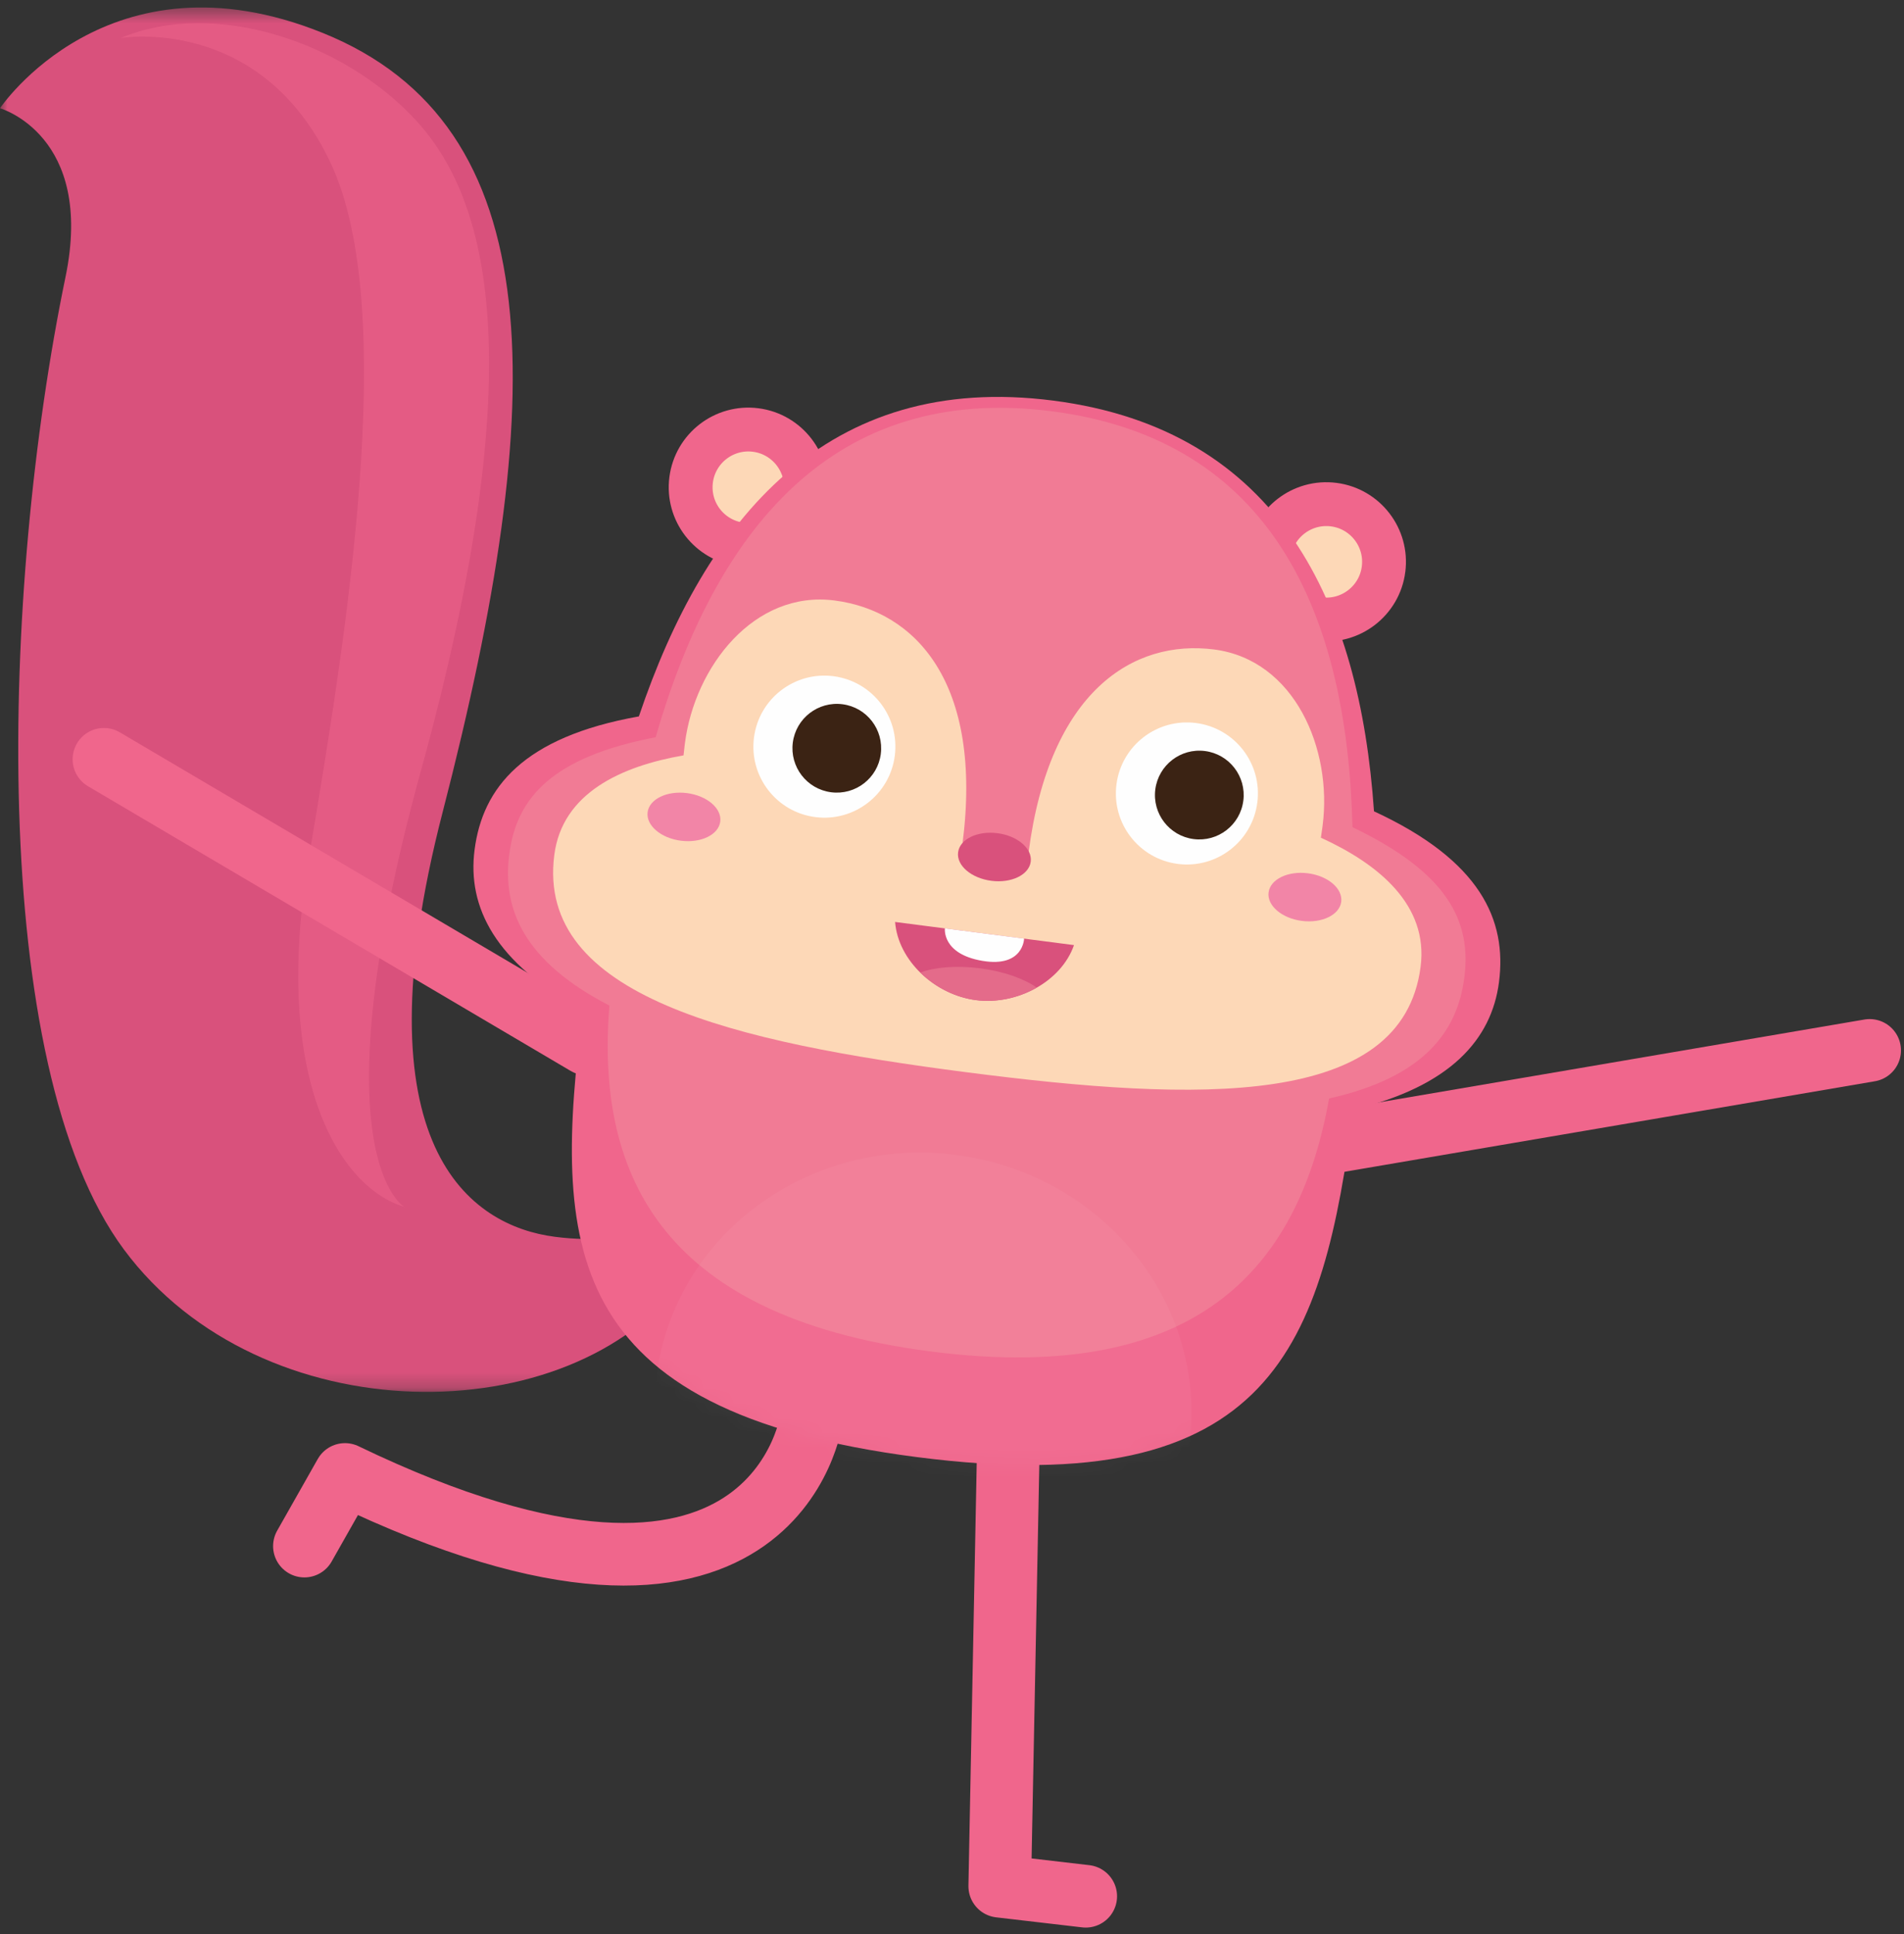 <svg height="129" viewBox="0 0 127 129" width="127" xmlns="http://www.w3.org/2000/svg" xmlns:xlink="http://www.w3.org/1999/xlink"><rect x="0" y="0" width="127" height="129" fill="#333333" stroke="none"/><mask id="a" fill="#fff"><path d="m0.0.447h45.63v92.328h-45.63z" fill="#fff" fill-rule="evenodd"/></mask><mask id="b" fill="#fff"><path d="m11.114 21.726c-7.728 1.375-10.425 4.763-10.959 8.899-.494 3.823 1.377 7.552 7.221 10.686-1.971 15.625-1.556 26.735 22.286 29.814 23.84 3.078 27.064-7.563 29.125-23.179 6.449-1.546 9.205-4.677 9.698-8.499.534-4.135-1.214-8.098-8.338-11.39-.954-13.805-6.259-25.438-21.392-27.391-1.286-.166-2.521-.246-3.707-.246-12.771.001-19.886 9.312-23.936 21.308" fill="#fff" fill-rule="evenodd"/></mask><g fill="none" fill-rule="evenodd"><g transform="translate(0 .053)"><path d="m20.304 103.059 2.707-4.779c28.852 13.899 31.137-3.808 31.137-3.808" stroke="#f0668c" stroke-linecap="round" stroke-linejoin="round" stroke-width="4.176"/><path d="m67.284 95.123-.6 30.62 5.737.669" stroke="#f0668c" stroke-linecap="round" stroke-linejoin="round" stroke-width="4.176"/><path d="m44.159 80.995s-1.579 2.155-7.152 1.435-13.278-5.899-7.481-28.323c7.144-27.641 7.294-45.819-8.035-51.978-14.277-5.739-21.491 5.037-21.491 5.037s6.326 1.802 4.37 11.252c-4.288 20.718-5.256 52.514 3.892 64.855 9.149 12.338 29.803 12.306 37.368 1.958z" fill="#d9517c" mask="url(#a)"/><path d="m26.966 80.434s-5.984-3.344 1.135-29.178c7.527-27.313 4.402-38.1-.352-43.278-4.753-5.179-13.371-8.149-19.708-5.493 0 0 9.341-1.613 14.015 8.336 4.579 9.745 1.065 31.414-1.448 46.292-2.514 14.879 2.099 22.059 6.358 23.321" fill="#f0668c" opacity=".5"/><path d="m89.285 76.045 35.425-6.046" stroke="#f0668c" stroke-linecap="round" stroke-linejoin="round" stroke-width="4.176"/><path d="m39.126 69.57-32.194-18.985" stroke="#f0668c" stroke-linecap="round" stroke-linejoin="round" stroke-width="4.176"/><path d="m92.285 37.911c-.272 2.107-2.201 3.594-4.308 3.322-2.108-.272-3.596-2.2-3.324-4.308s2.201-3.595 4.309-3.324c2.107.272 3.595 2.201 3.323 4.309" fill="#fdd8b7"/><path d="m92.285 37.911c-.272 2.107-2.201 3.594-4.308 3.322-2.108-.272-3.596-2.2-3.324-4.308s2.201-3.595 4.309-3.324c2.107.272 3.595 2.201 3.323 4.309z" stroke="#f0668c" stroke-width="2.924"/><path d="m53.73 32.934c-.272 2.108-2.201 3.595-4.308 3.323-2.108-.273-3.595-2.2-3.322-4.308.272-2.107 2.2-3.595 4.308-3.324 2.106.272 3.595 2.201 3.323 4.309" fill="#fdd8b7"/><path d="m53.73 32.934c-.272 2.108-2.201 3.595-4.308 3.323-2.108-.273-3.595-2.2-3.322-4.308.272-2.107 2.2-3.595 4.308-3.324 2.106.272 3.595 2.201 3.323 4.309z" stroke="#f0668c" stroke-width="2.924"/><path d="m31.655 56.624c.533-4.136 3.232-7.524 10.959-8.899 4.427-13.11 12.513-23.014 27.643-21.061 15.133 1.954 20.438 13.586 21.391 27.391 7.123 3.291 8.871 7.255 8.338 11.39-.493 3.822-3.249 6.954-9.698 8.5-2.061 15.616-5.285 26.256-29.125 23.178-23.841-3.078-24.258-14.189-22.287-29.814-5.845-3.134-7.715-6.863-7.221-10.686" fill="#f0668c"/><path d="m33.968 56.923c.488-3.784 2.866-6.484 9.765-7.809 3.971-13.762 11.816-23.625 26.433-21.738 14.617 1.887 19.702 13.419 20.047 27.738 6.335 3.034 7.949 6.248 7.46 10.033-.469 3.635-2.732 6.651-9.02 8.059-1.905 10.618-8.124 19.253-26.582 16.871-18.459-2.383-22.279-12.312-21.426-23.069-5.725-2.959-7.147-6.45-6.678-10.086" fill="#f17b95"/><path d="m45.593 50.324c.025-.227.048-.45.076-.683l.018-.139c.655-5.079 4.601-10.203 9.979-9.508 5.38.694 9.922 5.467 8.532 16.241 0 0-.098 1.022 2.073 1.302 2.172.28 2.337-.733 2.337-.733 1.391-10.774 6.997-14.236 12.377-13.542 5.378.695 7.891 6.652 7.237 11.732l-.018.139c-.03.233-.066.455-.099.681 3.833 1.75 7.185 4.48 6.652 8.607-1.22 9.451-14.783 9.037-30.282 7.037-15.498-2.001-28.723-5.045-27.502-14.496.532-4.129 4.466-5.918 8.618-6.638" fill="#fdd8b7"/><path d="m63.906 56.79c-.114.876.88 1.726 2.217 1.899 1.339.173 2.515-.398 2.628-1.274.114-.877-.879-1.728-2.218-1.901-1.339-.172-2.514.398-2.627 1.276" fill="#d9517c"/><path d="m59.685 50.348c.335-2.595-1.496-4.969-4.091-5.304-2.595-.335-4.968 1.496-5.303 4.091-.335 2.595 1.495 4.971 4.09 5.305 2.595.335 4.969-1.497 5.304-4.092" fill="#fefefe"/><path d="m83.866 53.47c.335-2.595-1.497-4.969-4.092-5.304-2.594-.335-4.97 1.497-5.304 4.091-.336 2.595 1.496 4.97 4.091 5.306 2.595.335 4.97-1.498 5.304-4.093" fill="#fefefe"/><path d="m59.704 61.434c.201 2.589 2.668 4.861 5.393 5.213 2.724.351 5.687-1.218 6.54-3.67z" fill="#d9517c"/><path d="m58.75 50.228c.209-1.62-.934-3.106-2.555-3.314-1.621-.209-3.104.936-3.313 2.556-.209 1.621.934 3.105 2.557 3.314 1.621.209 3.104-.935 3.312-2.557" fill="#3b2314"/><path d="m82.932 53.35c.209-1.621-.935-3.106-2.557-3.315-1.621-.209-3.104.936-3.314 2.557-.209 1.621.935 3.105 2.556 3.314 1.621.209 3.106-.935 3.314-2.555" fill="#3b2314"/><path d="m68.309 62.544s-.041 1.942-2.772 1.485c-2.731-.457-2.51-2.167-2.51-2.167z" fill="#fefefe"/><path d="m61.386 64.808c.979-.361 2.417-.486 3.986-.284 1.568.202 2.926.69 3.781 1.286-1.206.688-2.66 1.016-4.056.836-1.396-.18-2.72-.867-3.711-1.838" fill="#e46b8a"/><g fill="#f285a7"><path d="m84.616 59.463c-.113.876.88 1.727 2.219 1.9 1.338.172 2.514-.398 2.627-1.274.113-.877-.879-1.728-2.218-1.901-1.337-.173-2.514.398-2.627 1.275"/><path d="m43.197 54.116c-.113.876.879 1.726 2.219 1.899 1.337.173 2.514-.398 2.627-1.274.113-.877-.879-1.728-2.218-1.901-1.339-.172-2.514.399-2.628 1.276"/></g></g><path d="m12.291 65.697c-1.214 9.399 6.296 13.902 16.113 15.169 9.816 1.268 18.224-1.181 19.438-10.58 1.213-9.399-5.762-18.047-15.579-19.314-9.816-1.268-18.759 5.326-19.972 14.725" fill="#fefefe" mask="url(#b)" opacity=".2" transform="translate(31.5 26.053)"/></g></svg>